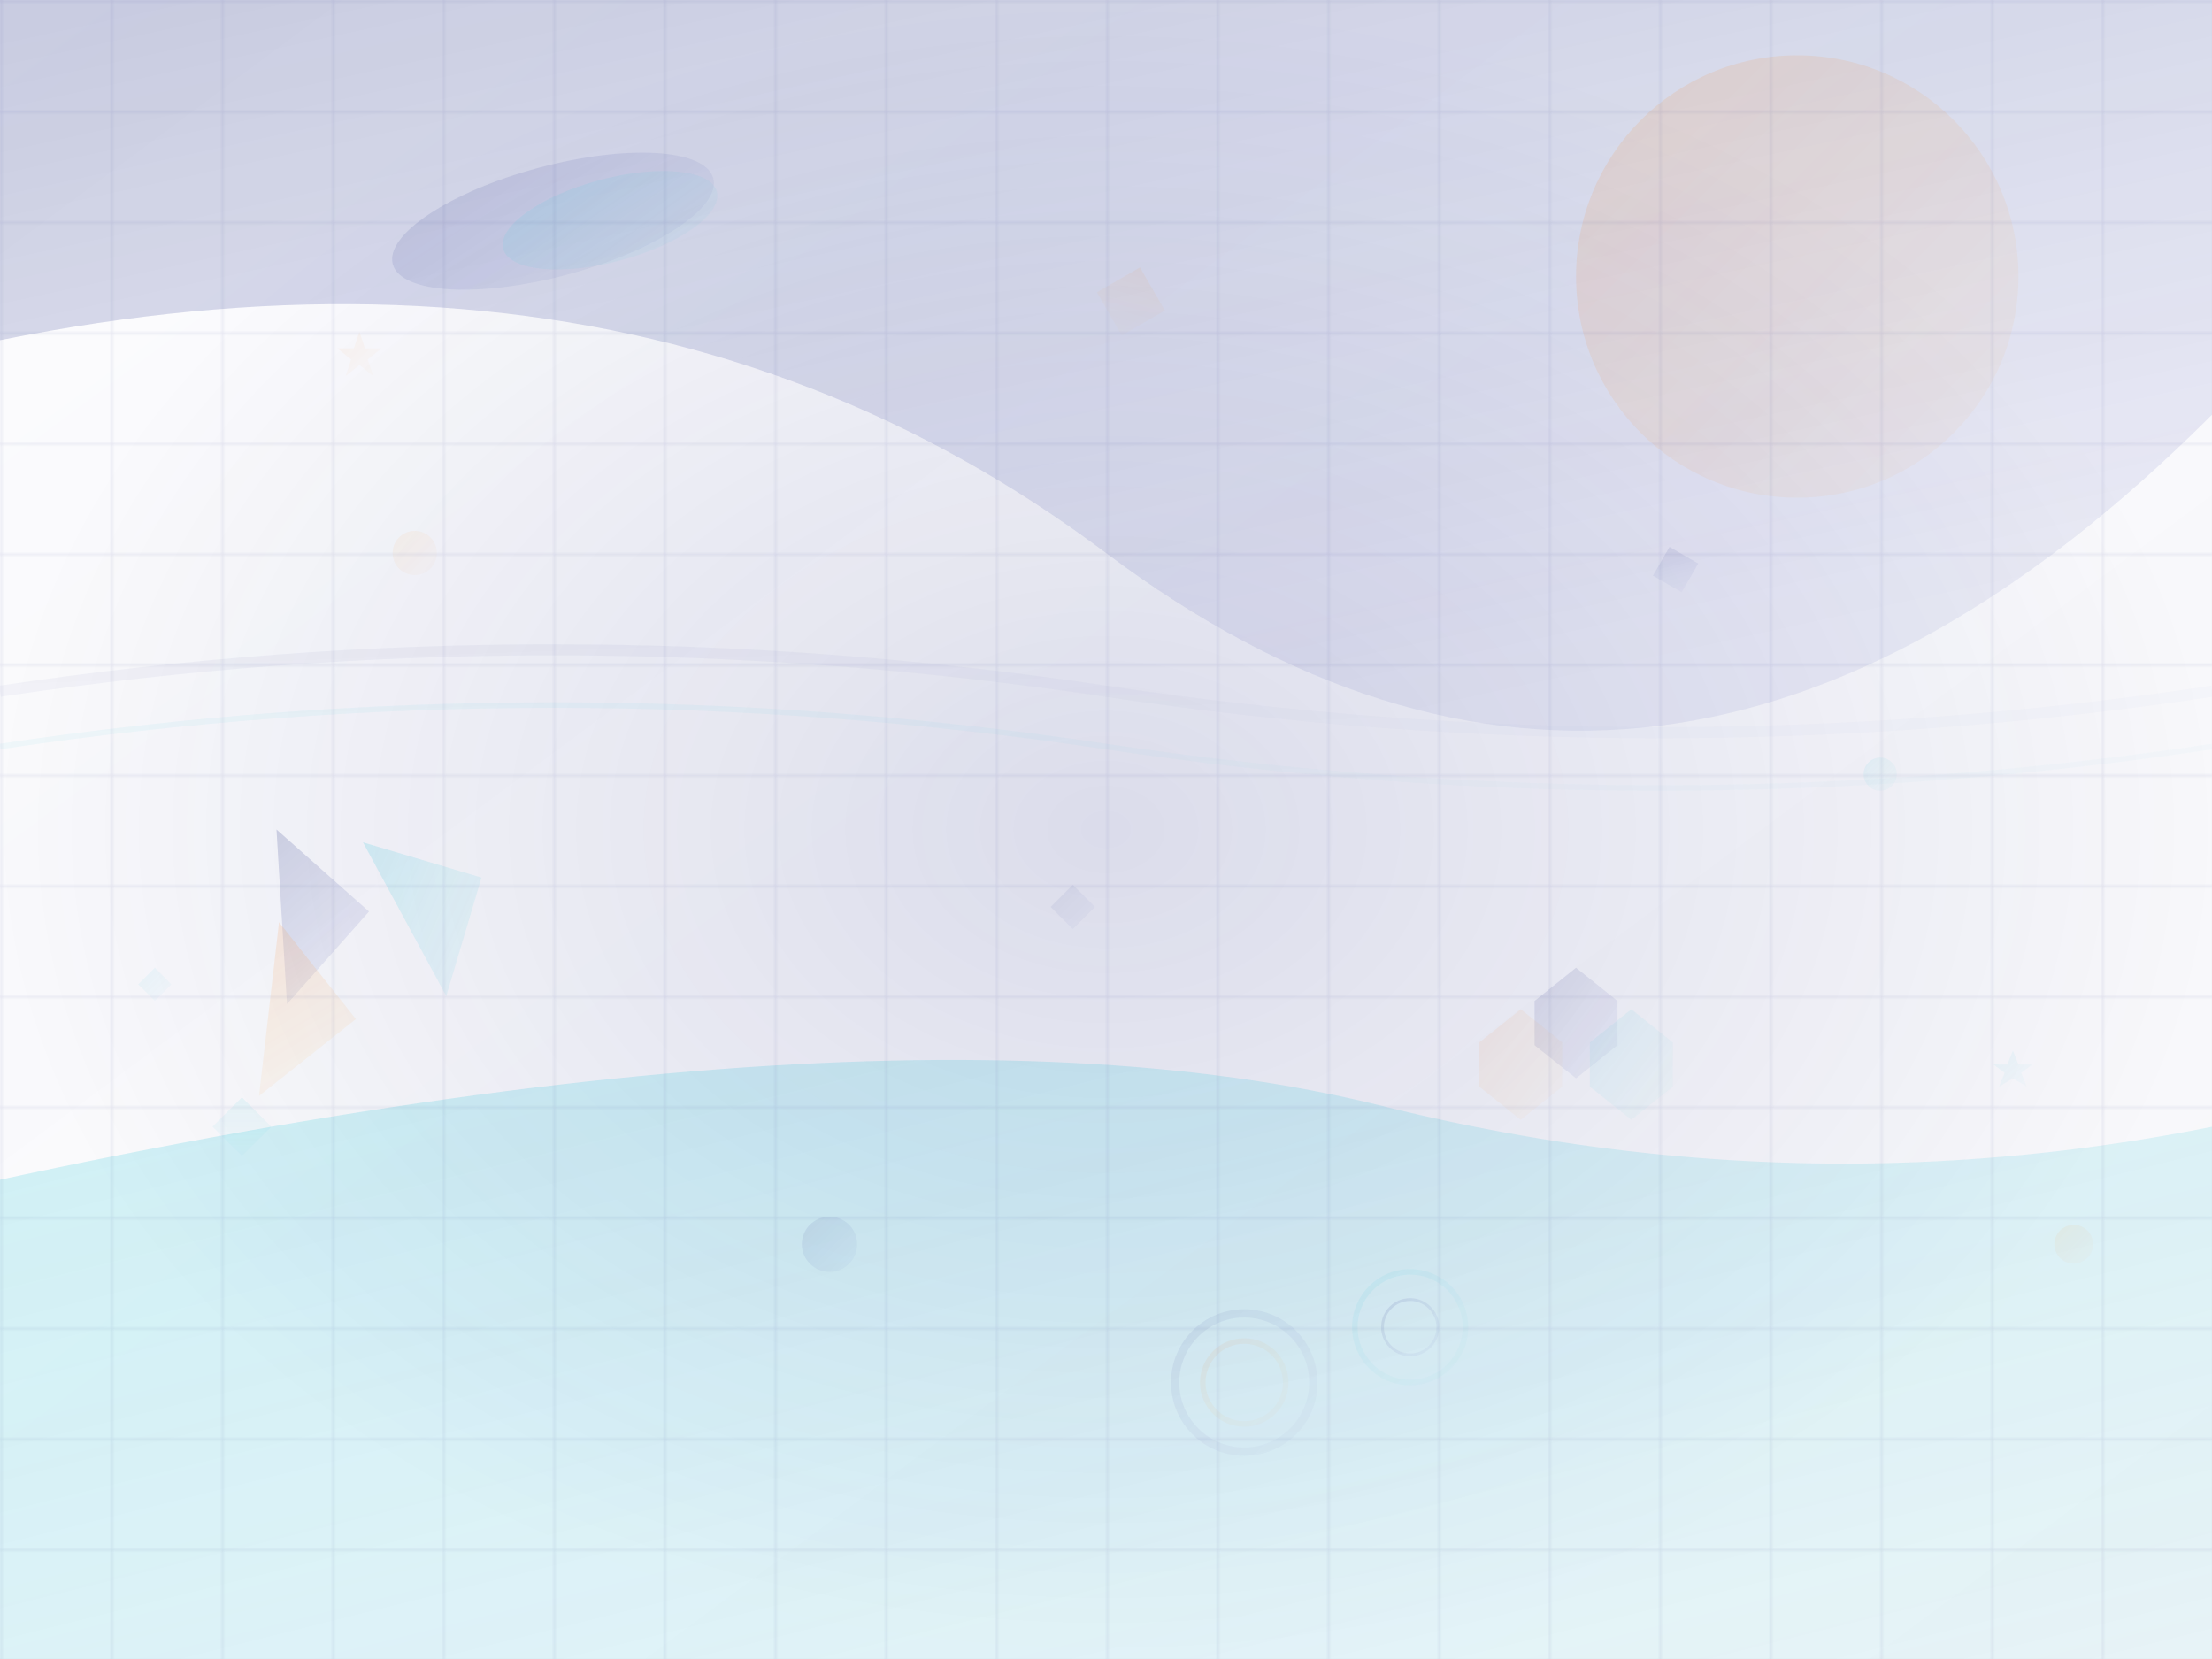 <svg width="800" height="600" viewBox="0 0 800 600" fill="none" xmlns="http://www.w3.org/2000/svg">
  <defs>
    <!-- Gradients for abstract shapes -->
    <linearGradient id="primaryGrad" x1="0%" y1="0%" x2="100%" y2="100%">
      <stop offset="0%" style="stop-color:#1a237e;stop-opacity:0.3" />
      <stop offset="100%" style="stop-color:#3949ab;stop-opacity:0.1" />
    </linearGradient>
    
    <linearGradient id="secondaryGrad" x1="0%" y1="0%" x2="100%" y2="100%">
      <stop offset="0%" style="stop-color:#ff6f00;stop-opacity:0.2" />
      <stop offset="100%" style="stop-color:#ff8f00;stop-opacity:0.05" />
    </linearGradient>
    
    <linearGradient id="accentGrad" x1="0%" y1="0%" x2="100%" y2="100%">
      <stop offset="0%" style="stop-color:#00bcd4;stop-opacity:0.25" />
      <stop offset="100%" style="stop-color:#26c6da;stop-opacity:0.08" />
    </linearGradient>
    
    <radialGradient id="radialGrad" cx="50%" cy="50%" r="50%">
      <stop offset="0%" style="stop-color:#1a237e;stop-opacity:0.15" />
      <stop offset="100%" style="stop-color:#1a237e;stop-opacity:0.02" />
    </radialGradient>
    
    <!-- Filters for effects -->
    <filter id="glow" x="-50%" y="-50%" width="200%" height="200%">
      <feGaussianBlur stdDeviation="3" result="coloredBlur"/>
      <feMerge> 
        <feMergeNode in="coloredBlur"/>
        <feMergeNode in="SourceGraphic"/>
      </feMerge>
    </filter>
    
    <filter id="softShadow" x="-50%" y="-50%" width="200%" height="200%">
      <feDropShadow dx="2" dy="2" stdDeviation="4" flood-opacity="0.1"/>
    </filter>
  </defs>
  
  <!-- Background base -->
  <rect width="800" height="600" fill="url(#radialGrad)"/>
  
  <!-- Large flowing shapes -->
  <g opacity="0.8">
    <!-- Main flowing curve -->
    <path d="M-100 150 Q200 50 400 200 T800 150 L800 0 L-100 0 Z" fill="url(#primaryGrad)" filter="url(#softShadow)"/>
    
    <!-- Secondary flowing curve -->
    <path d="M-100 450 Q300 350 500 400 T900 380 L900 600 L-100 600 Z" fill="url(#accentGrad)" filter="url(#softShadow)"/>
  </g>
  
  <!-- Abstract geometric shapes -->
  <g opacity="0.6">
    <!-- Large circle -->
    <circle cx="650" cy="100" r="80" fill="url(#secondaryGrad)" filter="url(#glow)"/>
    
    <!-- Triangle cluster -->
    <g transform="translate(100, 300)">
      <polygon points="0,0 40,20 20,60" fill="url(#primaryGrad)" transform="rotate(15)"/>
      <polygon points="30,10 70,30 50,70" fill="url(#accentGrad)" transform="rotate(-10)"/>
      <polygon points="15,30 55,50 35,90" fill="url(#secondaryGrad)" transform="rotate(25)"/>
    </g>
    
    <!-- Hexagonal pattern -->
    <g transform="translate(550, 350)">
      <polygon points="20,0 35,12 35,28 20,40 5,28 5,12" fill="url(#primaryGrad)" opacity="0.7"/>
      <polygon points="40,15 55,27 55,43 40,55 25,43 25,27" fill="url(#accentGrad)" opacity="0.5"/>
      <polygon points="0,15 15,27 15,43 0,55 -15,43 -15,27" fill="url(#secondaryGrad)" opacity="0.6"/>
    </g>
  </g>
  
  <!-- Car-related abstract elements -->
  <g opacity="0.4">
    <!-- Abstract car shapes -->
    <g transform="translate(200, 80)">
      <ellipse cx="0" cy="0" rx="60" ry="20" fill="url(#primaryGrad)" transform="rotate(-15)"/>
      <ellipse cx="20" cy="5" rx="40" ry="15" fill="url(#accentGrad)" transform="rotate(-15)"/>
    </g>
    
    <!-- Wheel-like circles -->
    <g transform="translate(450, 500)">
      <circle cx="0" cy="0" r="25" fill="none" stroke="url(#primaryGrad)" stroke-width="3" opacity="0.6"/>
      <circle cx="0" cy="0" r="15" fill="none" stroke="url(#secondaryGrad)" stroke-width="2" opacity="0.8"/>
      <circle cx="60" cy="-20" r="20" fill="none" stroke="url(#accentGrad)" stroke-width="2" opacity="0.7"/>
      <circle cx="60" cy="-20" r="10" fill="none" stroke="url(#primaryGrad)" stroke-width="1" opacity="0.9"/>
    </g>
    
    <!-- Road-like curves -->
    <g transform="translate(0, 250)">
      <path d="M0 0 Q200 -30 400 0 T800 0" stroke="url(#primaryGrad)" stroke-width="4" fill="none" opacity="0.5"/>
      <path d="M0 20 Q200 -10 400 20 T800 20" stroke="url(#accentGrad)" stroke-width="2" fill="none" opacity="0.7"/>
    </g>
  </g>
  
  <!-- Floating elements -->
  <g opacity="0.3">
    <!-- Small circles -->
    <circle cx="150" cy="200" r="8" fill="url(#secondaryGrad)"/>
    <circle cx="680" cy="280" r="6" fill="url(#accentGrad)"/>
    <circle cx="300" cy="450" r="10" fill="url(#primaryGrad)"/>
    <circle cx="750" cy="450" r="7" fill="url(#secondaryGrad)"/>
    
    <!-- Small rectangles -->
    <rect x="80" y="400" width="15" height="15" fill="url(#accentGrad)" transform="rotate(45 87.5 407.5)"/>
    <rect x="600" y="200" width="12" height="12" fill="url(#primaryGrad)" transform="rotate(30 606 206)"/>
    <rect x="400" y="100" width="18" height="18" fill="url(#secondaryGrad)" transform="rotate(60 409 109)"/>
  </g>
  
  <!-- Premium quality indicators -->
  <g opacity="0.25">
    <!-- Star shapes -->
    <g transform="translate(120, 120)">
      <polygon points="10,0 12,6 18,6 13,10 15,16 10,12 5,16 7,10 2,6 8,6" fill="url(#secondaryGrad)"/>
    </g>
    
    <g transform="translate(720, 380)">
      <polygon points="8,0 10,5 15,5 11,8 13,13 8,10 3,13 5,8 1,5 6,5" fill="url(#accentGrad)"/>
    </g>
    
    <!-- Diamond shapes -->
    <g transform="translate(380, 320)">
      <polygon points="8,0 16,8 8,16 0,8" fill="url(#primaryGrad)"/>
    </g>
    
    <g transform="translate(50, 350)">
      <polygon points="6,0 12,6 6,12 0,6" fill="url(#accentGrad)"/>
    </g>
  </g>
  
  <!-- Subtle grid pattern -->
  <g opacity="0.1">
    <defs>
      <pattern id="grid" width="40" height="40" patternUnits="userSpaceOnUse">
        <path d="M 40 0 L 0 0 0 40" fill="none" stroke="#1a237e" stroke-width="1"/>
      </pattern>
    </defs>
    <rect width="800" height="600" fill="url(#grid)"/>
  </g>
  
  <!-- Gradient overlay for depth -->
  <g opacity="0.15">
    <defs>
      <linearGradient id="depthGrad" x1="0%" y1="0%" x2="100%" y2="100%">
        <stop offset="0%" style="stop-color:#ffffff;stop-opacity:0.1" />
        <stop offset="50%" style="stop-color:#1a237e;stop-opacity:0.05" />
        <stop offset="100%" style="stop-color:#000000;stop-opacity:0.1" />
      </linearGradient>
    </defs>
    <rect width="800" height="600" fill="url(#depthGrad)"/>
  </g>
</svg>
